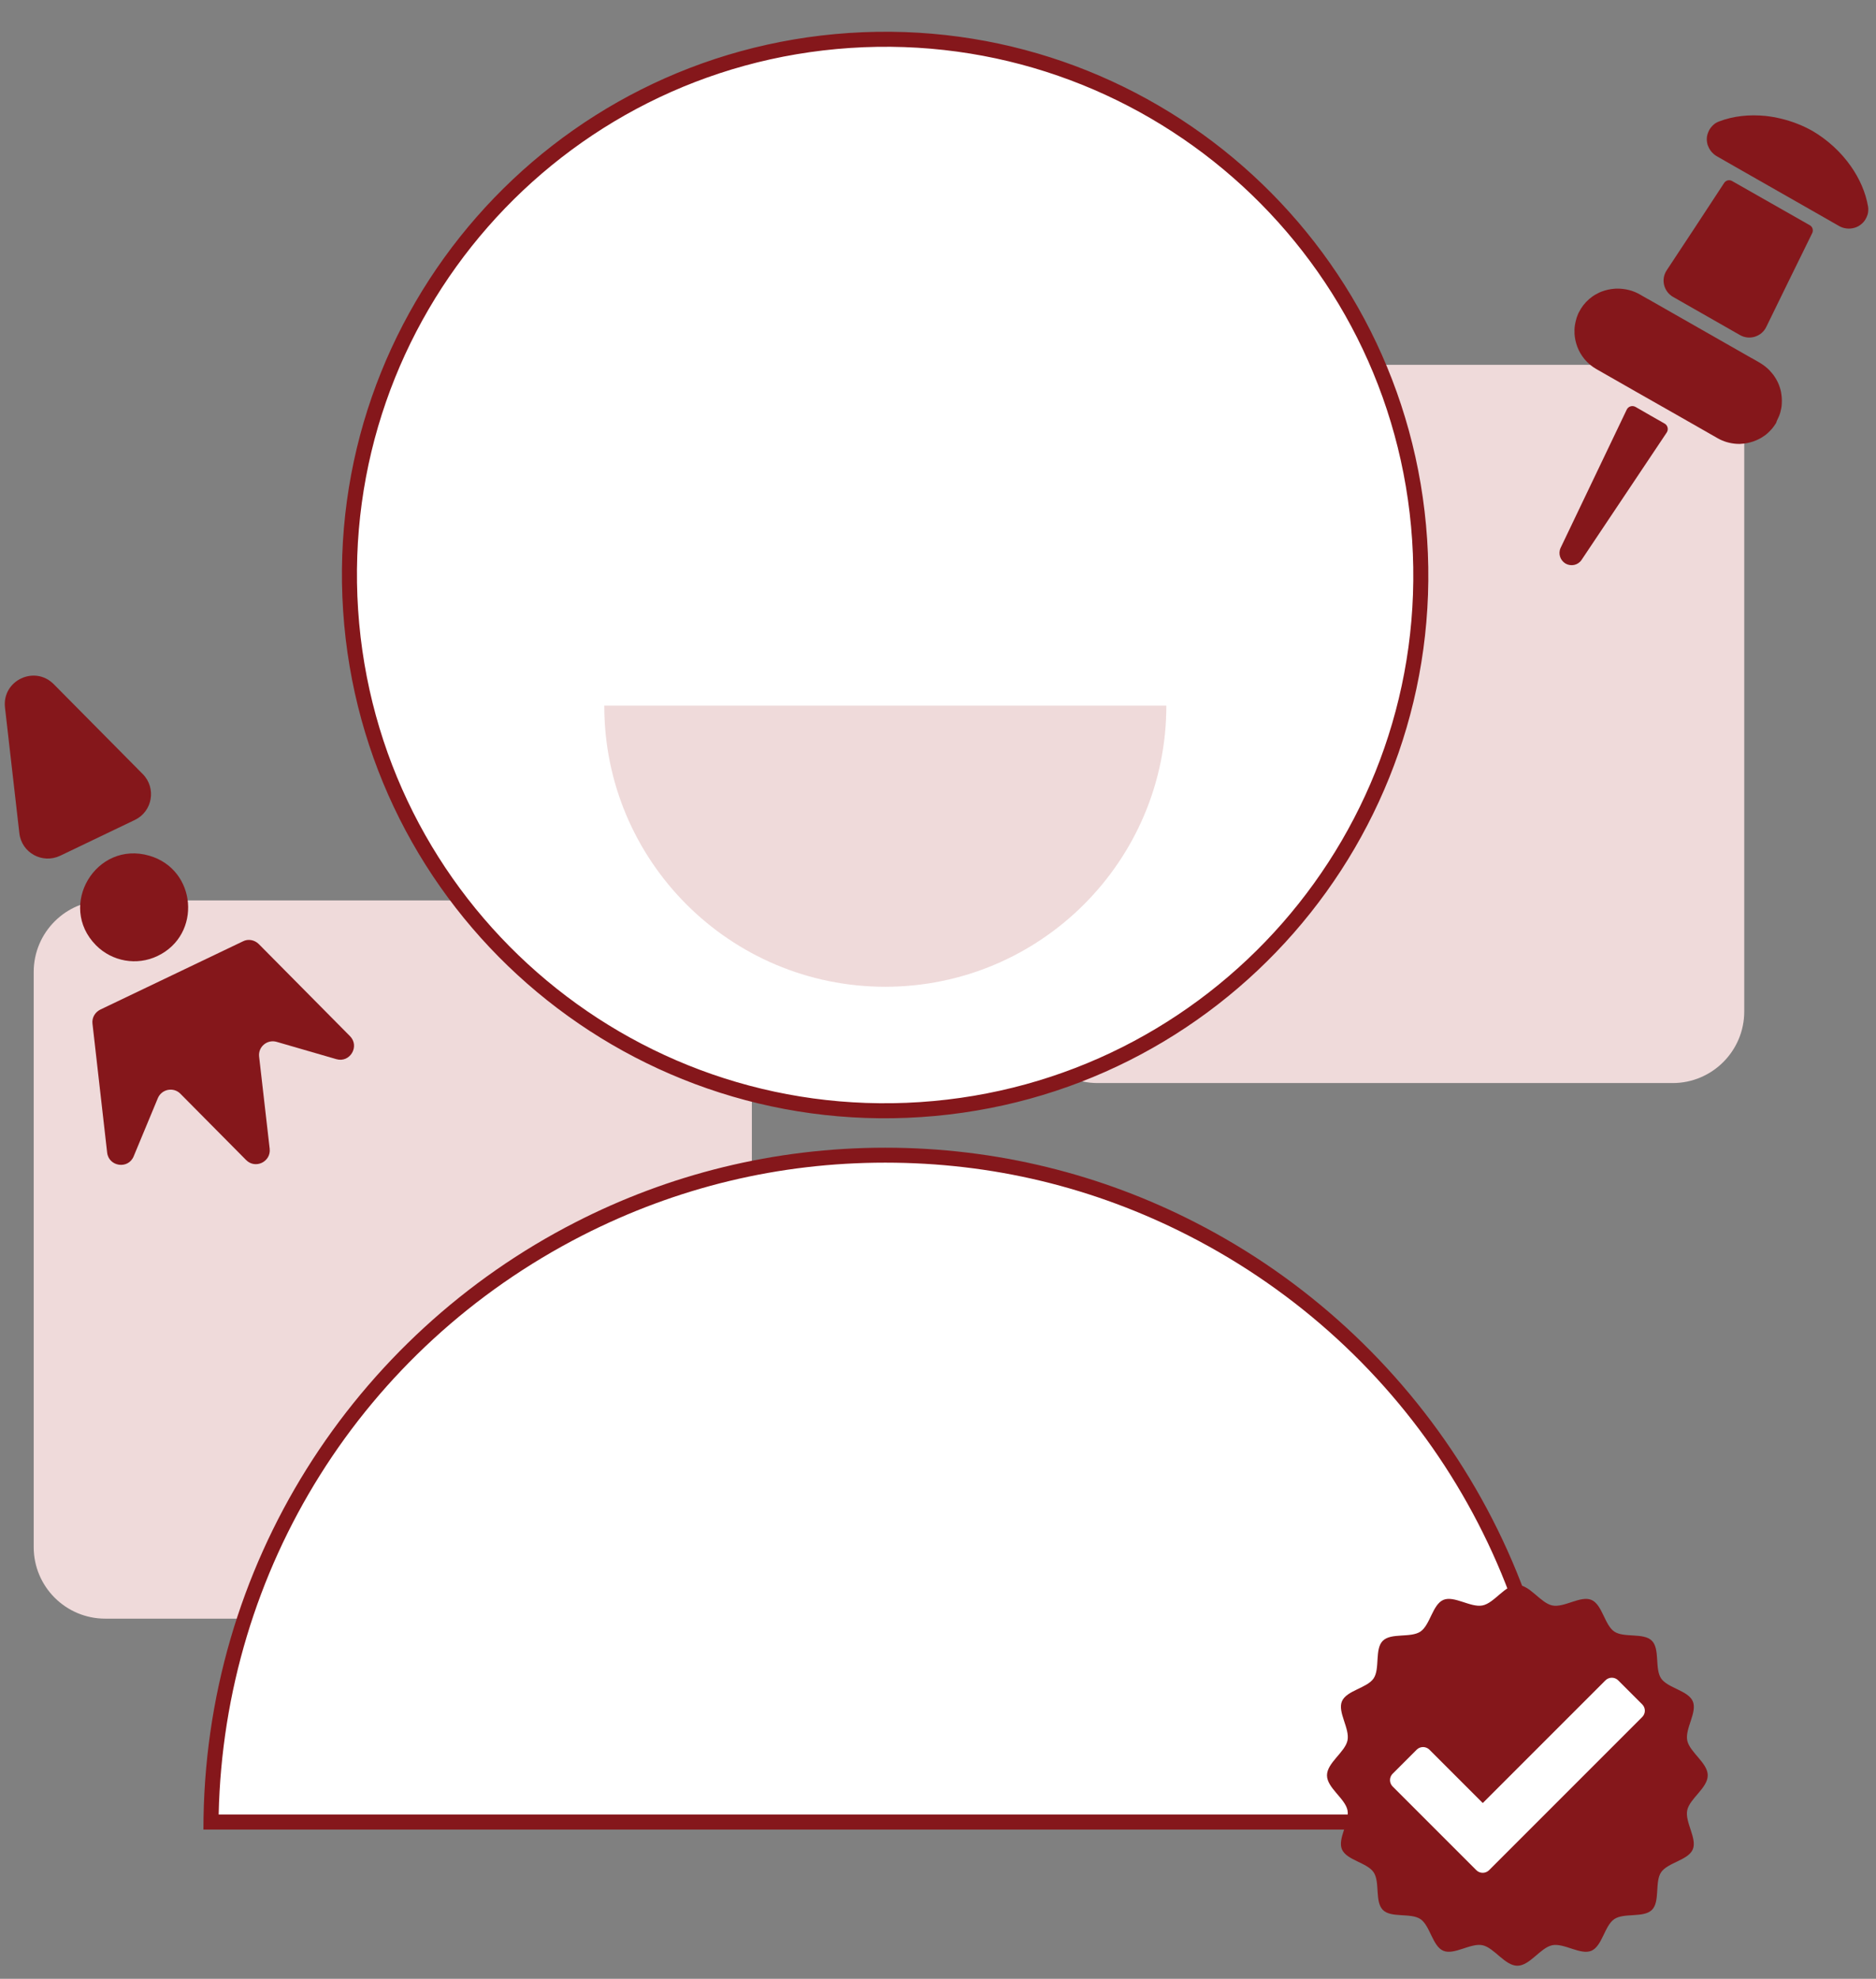 <svg width="128" height="135" viewBox="0 0 128 135" fill="none" xmlns="http://www.w3.org/2000/svg">
<rect x="0" y="0" width="128" height="135" fill="#808080" stroke="none"/>
<path d="M114.13 73.89H74.89C72.19 73.89 70.01 71.7 70.01 69.01V29.77C70.01 27.07 72.2 24.89 74.89 24.89H114.13C116.83 24.89 119.01 27.08 119.01 29.77V69.01C119.01 71.7 116.82 73.89 114.13 73.89Z" fill="#EFDADA"/>
<path d="M46.42 110.43H7.18C4.48 110.43 2.3 108.24 2.3 105.55V66.31C2.3 63.61 4.49 61.43 7.18 61.43H46.42C49.12 61.43 51.3 63.62 51.3 66.31V105.55C51.3 108.25 49.11 110.43 46.42 110.43Z" fill="#EFDADA"/>
<path d="M111.59 27.76C111.37 27.64 111.1 27.72 110.99 27.95L106.48 37.38C106.3 37.77 106.45 38.23 106.82 38.45C107.19 38.66 107.67 38.56 107.91 38.2L113.72 29.51C113.86 29.3 113.79 29.02 113.58 28.9L112.58 28.33L111.59 27.76Z" fill="#85171B"/>
<path d="M118.18 12.35C117.99 12.24 117.76 12.3 117.64 12.48L115.64 15.53L113.72 18.44C113.31 19.06 113.51 19.89 114.16 20.26L118.72 22.86C119.36 23.23 120.19 22.97 120.51 22.31L122.04 19.18L123.65 15.9C123.74 15.71 123.67 15.47 123.49 15.37L118.18 12.35Z" fill="#85171B"/>
<path d="M121.25 28.68C121.34 28.5 121.42 28.32 121.47 28.14C121.52 27.96 121.56 27.77 121.57 27.58C121.58 27.43 121.58 27.28 121.57 27.13C121.56 27 121.54 26.87 121.52 26.74C121.5 26.65 121.48 26.56 121.45 26.47C121.37 26.2 121.25 25.95 121.09 25.71C121.04 25.63 120.98 25.55 120.92 25.48C120.8 25.33 120.67 25.19 120.52 25.07C120.37 24.94 120.21 24.83 120.04 24.73L119.5 24.42H119.49L112.44 20.4H112.43L111.89 20.09C111.41 19.81 110.87 19.69 110.35 19.69C110.28 19.69 110.21 19.69 110.15 19.7C109.85 19.72 109.55 19.79 109.26 19.9C109.19 19.93 109.11 19.96 109.04 20C108.91 20.07 108.77 20.14 108.65 20.23C108.34 20.45 108.07 20.73 107.86 21.07C107.81 21.16 107.76 21.25 107.71 21.34C107.71 21.35 107.7 21.35 107.7 21.36C107.66 21.44 107.63 21.53 107.6 21.61C107.58 21.66 107.56 21.72 107.55 21.77C107.52 21.87 107.5 21.96 107.48 22.06C107.44 22.25 107.42 22.45 107.43 22.64C107.43 22.69 107.43 22.74 107.43 22.78C107.44 22.92 107.46 23.07 107.49 23.21C107.52 23.35 107.56 23.49 107.61 23.63C107.84 24.26 108.29 24.82 108.92 25.18L111.6 26.71L113.06 27.54L114.52 28.37L117.2 29.9C117.6 30.13 118.04 30.25 118.48 30.28C118.63 30.29 118.77 30.29 118.91 30.27C119.01 30.26 119.1 30.25 119.2 30.23C119.34 30.2 119.48 30.17 119.62 30.12C119.76 30.07 119.89 30.02 120.02 29.95C120.06 29.93 120.11 29.9 120.15 29.88C120.32 29.78 120.48 29.67 120.62 29.54C120.69 29.47 120.76 29.41 120.83 29.33C120.9 29.26 120.96 29.18 121.02 29.1C121.08 29.02 121.14 28.93 121.19 28.85C121.21 28.77 121.23 28.72 121.25 28.68Z" fill="#85171B"/>
<path d="M116.46 9.61C116.47 9.69 116.48 9.76 116.5 9.84C116.51 9.88 116.52 9.91 116.54 9.95C116.58 10.06 116.63 10.16 116.7 10.26C116.77 10.36 116.85 10.44 116.94 10.52C117 10.57 117.07 10.62 117.14 10.66L118.38 11.37L124.24 14.71L125.48 15.42C125.55 15.46 125.62 15.49 125.7 15.52C126.07 15.65 126.49 15.61 126.82 15.42C126.92 15.36 127.01 15.29 127.1 15.2C127.13 15.17 127.15 15.14 127.18 15.11C127.21 15.07 127.23 15.04 127.26 15C127.33 14.89 127.39 14.76 127.43 14.63C127.45 14.54 127.47 14.46 127.47 14.37C127.48 14.28 127.47 14.19 127.46 14.1C127.29 13.11 126.87 12.17 126.27 11.32C125.6 10.37 124.7 9.54 123.66 8.93C123.51 8.85 123.37 8.77 123.22 8.7C123.01 8.6 122.79 8.5 122.57 8.42C121.89 8.16 121.18 7.99 120.47 7.91C119.37 7.8 118.27 7.91 117.28 8.29C117.2 8.32 117.12 8.36 117.04 8.41C116.97 8.46 116.9 8.52 116.84 8.58C116.78 8.64 116.72 8.72 116.67 8.79C116.62 8.87 116.58 8.95 116.55 9.03C116.47 9.22 116.44 9.42 116.46 9.61Z" fill="#85171B"/>
<path d="M62.809 75.7C82.95 74.365 98.197 56.956 96.862 36.814C95.528 16.672 78.118 1.426 57.977 2.76C37.835 4.095 22.589 21.504 23.923 41.646C25.258 61.788 42.667 77.034 62.809 75.7Z" fill="white" stroke="#85171B" stroke-width="1.025" stroke-miterlimit="10"/>
<path d="M14.39 124.31C14.58 107.15 24.16 91.68 39.49 83.84C46.02 80.5 53.05 78.81 60.4 78.81C67.75 78.81 74.78 80.5 81.31 83.84C96.64 91.68 106.22 107.15 106.4 124.31H14.39Z" fill="white"/>
<path d="M60.4 79.32C67.67 79.32 74.62 80.99 81.08 84.29C96.08 91.96 105.52 107.03 105.89 123.79H14.92C15.29 107.03 24.72 91.97 39.73 84.29C46.18 81 53.14 79.32 60.4 79.32ZM60.4 78.3C52.78 78.3 45.6 80.14 39.26 83.39C24.2 91.09 13.88 106.75 13.88 124.82H106.92C106.92 106.74 96.6 91.09 81.54 83.39C75.2 80.14 68.02 78.3 60.4 78.3Z" fill="#85171B"/>
<path d="M60.4 67.32C70.99 67.32 79.58 58.73 79.58 48.14H41.23C41.22 58.74 49.81 67.32 60.4 67.32Z" fill="#EFDADA"/>
<path fill-rule="evenodd" clip-rule="evenodd" d="M17.65 64.4L23.88 70.69C24.56 71.38 23.88 72.53 22.95 72.26L18.88 71.08C18.23 70.89 17.6 71.42 17.68 72.09L18.4 78.37C18.5 79.26 17.42 79.78 16.79 79.14L12.31 74.62C11.84 74.14 11.03 74.3 10.77 74.92L9.12 78.89C8.75 79.79 7.42 79.6 7.31 78.63L6.31 69.84C6.26 69.44 6.48 69.06 6.84 68.88L16.58 64.22C16.93 64.04 17.36 64.12 17.65 64.4Z" fill="#85171B"/>
<path fill-rule="evenodd" clip-rule="evenodd" d="M6.55 64.49C3.88 61.79 6.55 57.32 10.19 58.38C13.43 59.32 13.79 63.77 10.75 65.22C9.34 65.9 7.65 65.6 6.55 64.49Z" fill="#85171B"/>
<path fill-rule="evenodd" clip-rule="evenodd" d="M1.32 56.84L0.34 48.27C0.13 46.43 2.36 45.36 3.67 46.68L9.74 52.81C10.68 53.76 10.41 55.36 9.2 55.94L4.11 58.38C2.89 58.96 1.47 58.18 1.32 56.84Z" fill="#85171B"/>
<path d="M116.52 121.12C116.52 121.98 115.29 122.7 115.12 123.5C114.95 124.31 115.81 125.43 115.5 126.17C115.19 126.91 113.79 127.07 113.34 127.73C112.89 128.39 113.28 129.74 112.71 130.3C112.15 130.86 110.8 130.48 110.14 130.93C109.48 131.38 109.32 132.77 108.58 133.09C107.84 133.4 106.72 132.55 105.91 132.71C105.1 132.88 104.38 134.11 103.53 134.11C102.68 134.11 101.95 132.88 101.15 132.71C100.35 132.54 99.22 133.4 98.48 133.09C97.74 132.78 97.58 131.38 96.92 130.93C96.26 130.48 94.91 130.87 94.35 130.3C93.79 129.73 94.17 128.39 93.72 127.73C93.27 127.07 91.88 126.91 91.56 126.17C91.25 125.43 92.1 124.31 91.94 123.5C91.77 122.69 90.54 121.97 90.54 121.12C90.54 120.27 91.77 119.54 91.94 118.74C92.11 117.93 91.25 116.81 91.56 116.07C91.87 115.33 93.27 115.17 93.72 114.51C94.17 113.85 93.78 112.5 94.35 111.94C94.91 111.38 96.26 111.76 96.92 111.31C97.58 110.86 97.74 109.47 98.48 109.15C99.22 108.84 100.34 109.69 101.15 109.53C101.96 109.37 102.68 108.13 103.53 108.13C104.38 108.13 105.11 109.36 105.91 109.53C106.72 109.7 107.84 108.84 108.58 109.15C109.32 109.46 109.48 110.86 110.14 111.31C110.8 111.76 112.15 111.37 112.71 111.94C113.27 112.5 112.89 113.85 113.34 114.51C113.79 115.17 115.18 115.33 115.5 116.07C115.82 116.81 114.96 117.93 115.12 118.74C115.29 119.55 116.52 120.27 116.52 121.12Z" fill="#85171B"/>
<path d="M112.05 116.28L110.41 114.64C110.17 114.4 109.78 114.4 109.54 114.64L101.17 123.01L97.53 119.37C97.29 119.13 96.9 119.13 96.66 119.37L95.02 121.01C94.78 121.25 94.78 121.64 95.02 121.88L100.73 127.59C100.97 127.83 101.36 127.83 101.6 127.59L112.04 117.15C112.29 116.91 112.29 116.52 112.05 116.28Z" fill="white"/>
</svg>
